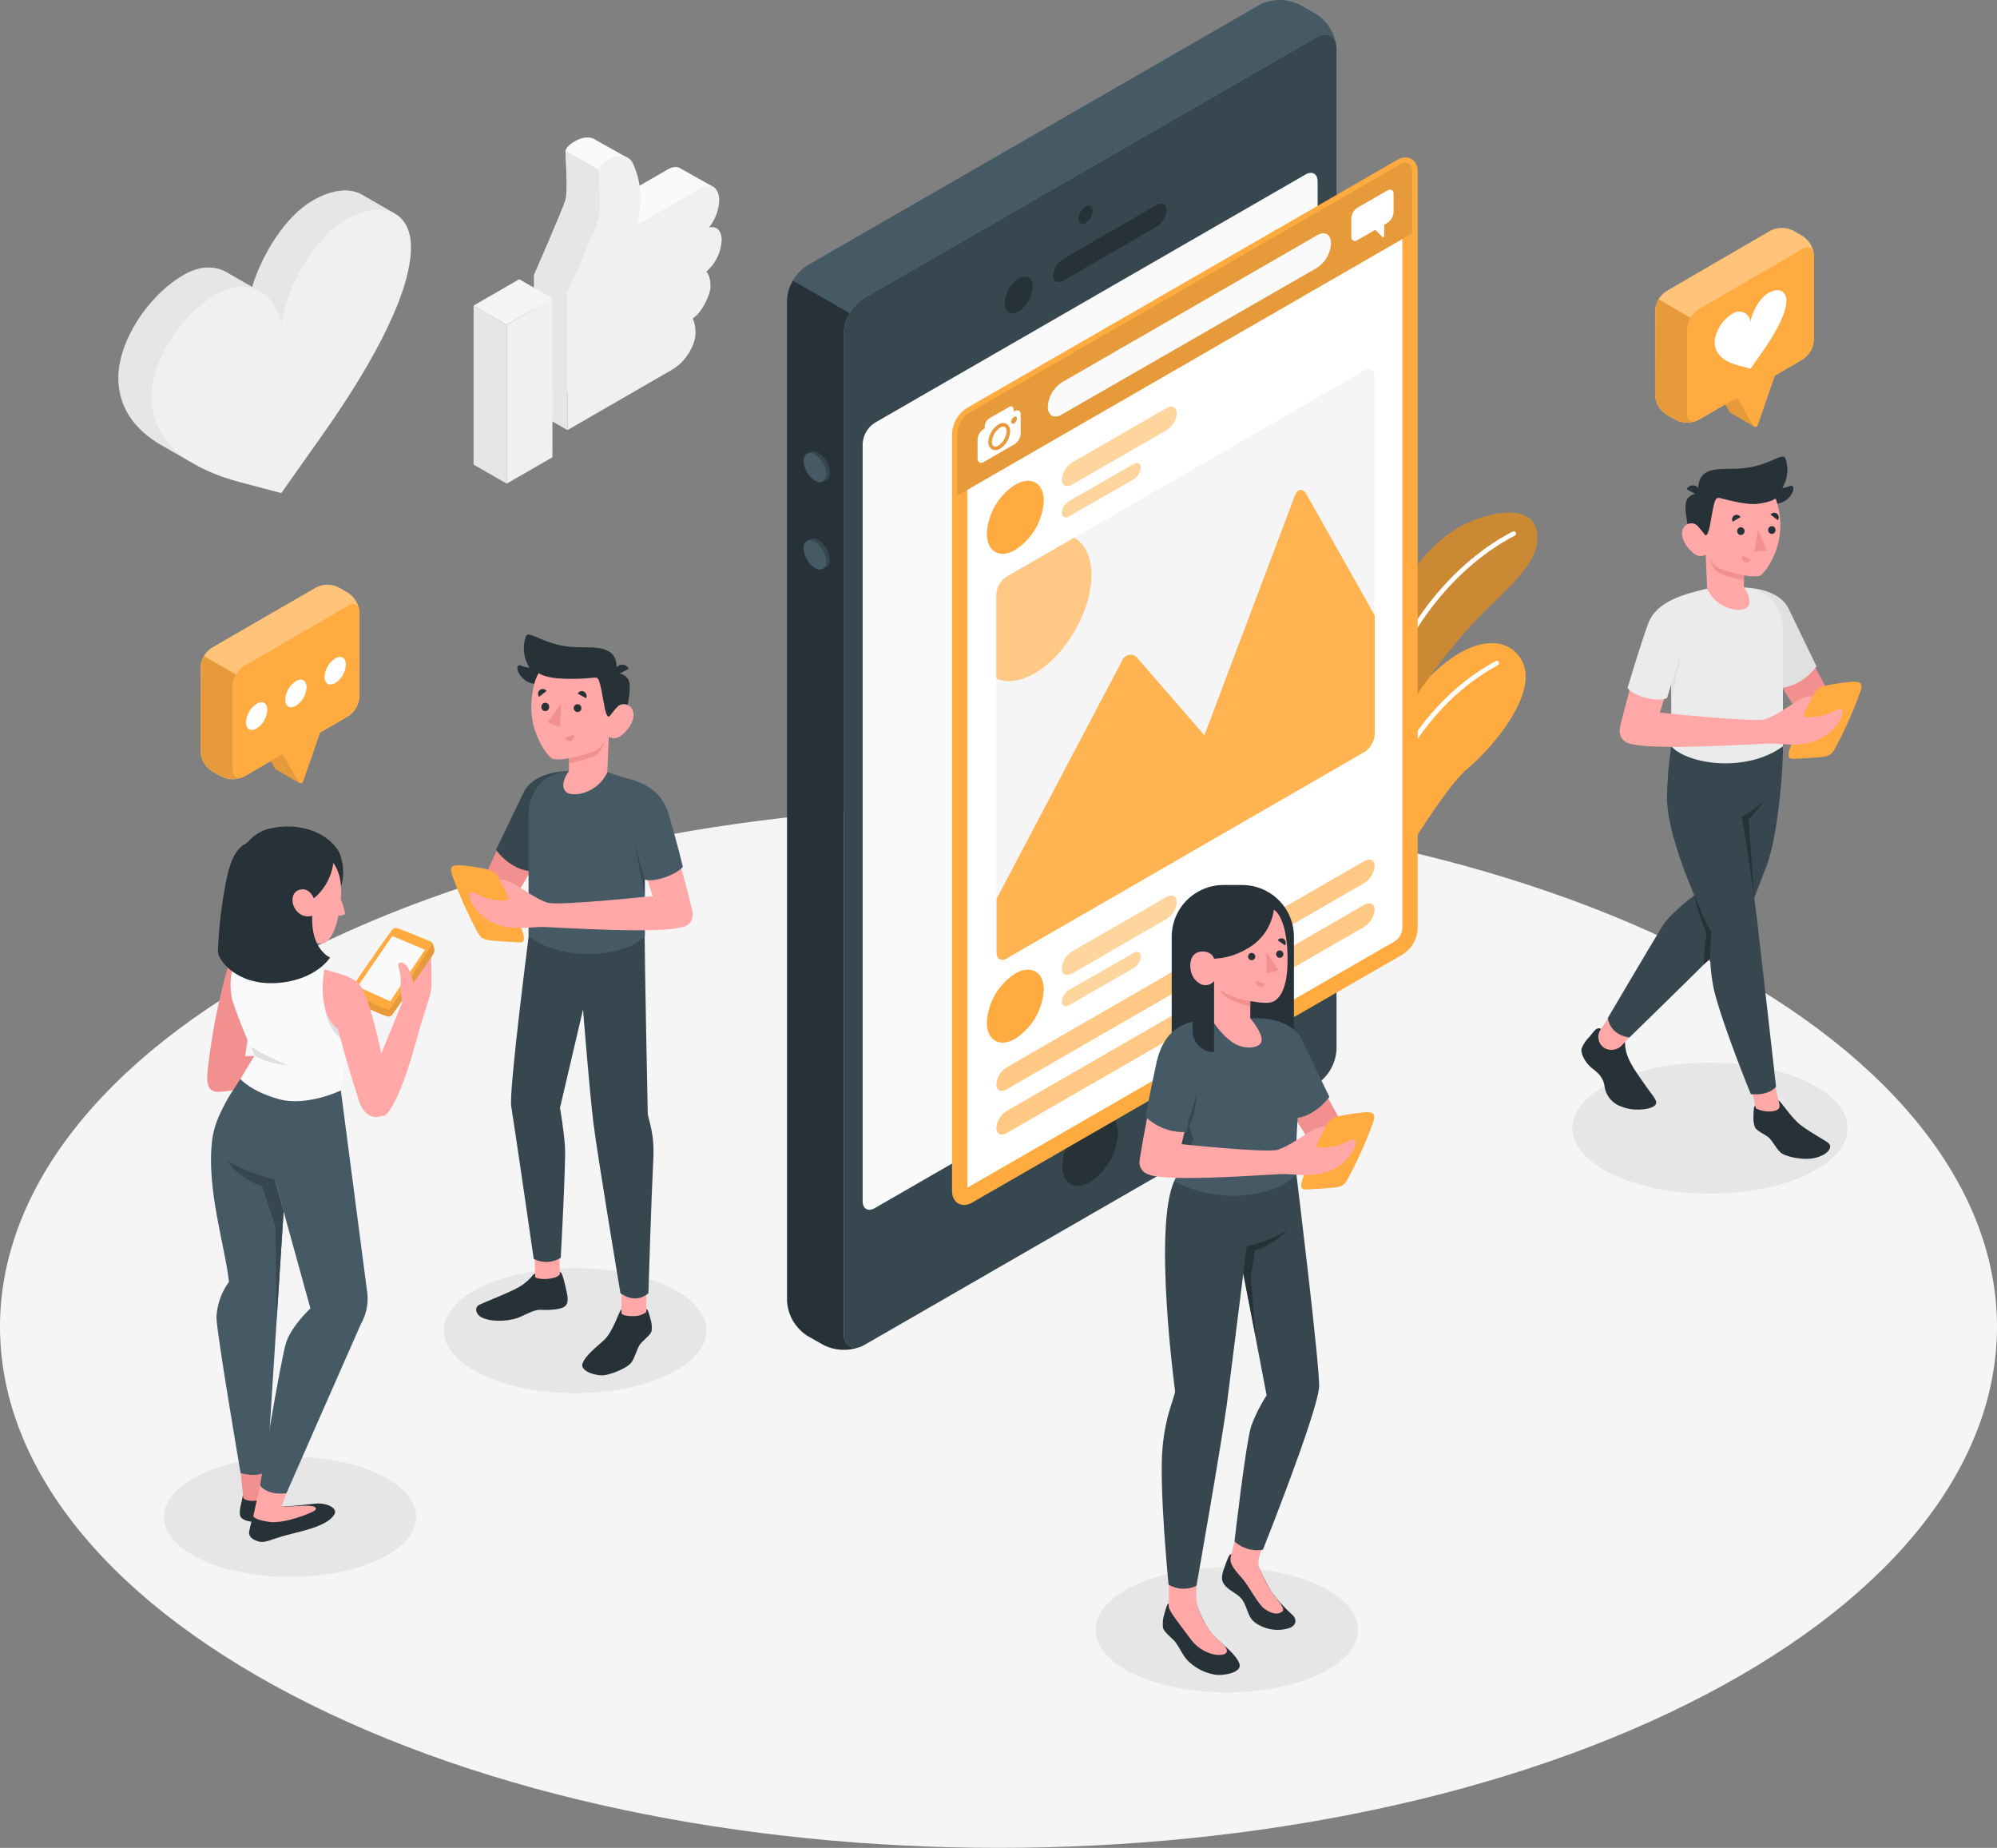 <svg width="187" height="173" viewBox="0 0 187 173" fill="none" xmlns="http://www.w3.org/2000/svg">
<rect x="0" y="0" width="187" height="173" fill="#808080" stroke="none"/>
<path d="M27.385 158.711C63.901 177.763 123.099 177.763 159.615 158.711C196.131 139.658 196.126 108.769 159.615 89.717C123.104 70.664 63.901 70.664 27.385 89.717C-9.131 108.769 -9.126 139.658 27.385 158.711Z" fill="#F5F5F5"/>
<path d="M160.116 111.752C167.233 111.752 173.003 109.006 173.003 105.618C173.003 102.231 167.233 99.484 160.116 99.484C152.999 99.484 147.23 102.231 147.23 105.618C147.23 109.006 152.999 111.752 160.116 111.752Z" fill="#E6E6E6"/>
<path d="M27.159 147.633C33.684 147.633 38.973 145.115 38.973 142.009C38.973 138.902 33.684 136.384 27.159 136.384C20.634 136.384 15.344 138.902 15.344 142.009C15.344 145.115 20.634 147.633 27.159 147.633Z" fill="#E6E6E6"/>
<path d="M114.876 158.445C121.666 158.445 127.17 155.824 127.17 152.59C127.17 149.357 121.666 146.735 114.876 146.735C108.086 146.735 102.582 149.357 102.582 152.59C102.582 155.824 108.086 158.445 114.876 158.445Z" fill="#E6E6E6"/>
<path d="M53.855 130.43C60.645 130.43 66.149 127.809 66.149 124.575C66.149 121.341 60.645 118.72 53.855 118.72C47.066 118.72 41.562 121.341 41.562 124.575C41.562 127.809 47.066 130.43 53.855 130.43Z" fill="#E6E6E6"/>
<path d="M126.202 91.302C126.503 87.693 134.783 74.155 137.315 72.057C139.847 69.959 144.319 64.657 142.392 61.645C140.466 58.633 134.805 59.974 129.488 69.363C125.366 76.645 124.084 92.751 124.084 92.751L126.202 91.302Z" fill="#FFAB40"/>
<path d="M125.069 90.962H125.034C125.006 90.958 124.978 90.948 124.954 90.933C124.93 90.918 124.909 90.899 124.892 90.876C124.875 90.853 124.863 90.826 124.857 90.799C124.851 90.771 124.85 90.742 124.855 90.714C127.195 75.601 132.168 66.172 140.056 61.889C140.107 61.861 140.166 61.855 140.222 61.871C140.249 61.879 140.275 61.893 140.297 61.911C140.32 61.929 140.338 61.951 140.352 61.976C140.366 62.001 140.374 62.029 140.377 62.057C140.381 62.086 140.378 62.114 140.37 62.142C140.362 62.169 140.348 62.195 140.33 62.217C140.312 62.24 140.29 62.258 140.265 62.272C132.503 66.486 127.605 75.814 125.282 90.784C125.273 90.834 125.247 90.879 125.208 90.912C125.169 90.944 125.119 90.962 125.069 90.962V90.962Z" fill="white"/>
<path d="M127.035 73.793C127.035 73.793 133.681 62.319 139.185 57.065C142.235 54.153 144.109 52.277 143.944 50.074C143.822 48.403 142.432 47.51 139.442 48.246C133.485 49.709 130.29 55.737 128.233 62.489C126.773 67.242 127.035 73.793 127.035 73.793Z" fill="#FFAB40"/>
<path opacity="0.2" d="M127.035 73.793C127.035 73.793 133.681 62.319 139.185 57.065C142.235 54.153 144.109 52.277 143.944 50.074C143.822 48.403 142.432 47.51 139.442 48.246C133.485 49.709 130.29 55.737 128.233 62.489C126.773 67.242 127.035 73.793 127.035 73.793Z" fill="black"/>
<path d="M127.806 71.909H127.776C127.718 71.899 127.667 71.867 127.632 71.82C127.598 71.773 127.584 71.714 127.593 71.656C129.959 56.743 138.954 51.128 141.656 49.761C141.707 49.735 141.767 49.731 141.822 49.749C141.876 49.767 141.922 49.805 141.948 49.857C141.961 49.882 141.969 49.91 141.972 49.938C141.974 49.967 141.971 49.996 141.962 50.023C141.953 50.05 141.939 50.075 141.92 50.097C141.901 50.118 141.878 50.136 141.852 50.148C139.198 51.493 130.36 57.013 128.024 71.726C128.016 71.777 127.989 71.824 127.949 71.858C127.909 71.891 127.858 71.909 127.806 71.909V71.909Z" fill="white"/>
<path d="M36.942 19.984L33.918 18.242C32.798 17.576 31.137 17.707 29.281 18.778C26.714 20.258 24.517 23.853 23.615 26.87L21.471 25.638C20.369 24.898 18.857 24.767 17.187 25.751C13.819 27.693 11.086 31.993 11.086 35.354C11.086 38.544 13.056 40.577 15.479 41.883L17.863 43.259L17.893 42.919C18.373 43.08 18.848 43.224 19.31 43.355L23.232 44.391L27.154 38.819C30.898 33.513 35.356 26.195 35.356 21.363C35.356 21.181 35.347 21.002 35.33 20.828L36.158 21.263L36.942 19.984Z" fill="#F28F8F"/>
<path d="M36.942 19.984L33.918 18.242C32.798 17.576 31.137 17.707 29.281 18.778C26.714 20.258 24.517 23.853 23.615 26.87L21.471 25.638C20.369 24.898 18.857 24.767 17.187 25.751C13.819 27.693 11.086 31.993 11.086 35.354C11.086 38.544 13.056 40.577 15.479 41.883L17.863 43.259L17.893 42.919C18.373 43.08 18.848 43.224 19.31 43.355L23.232 44.391L27.154 38.819C30.898 33.513 35.356 26.195 35.356 21.363C35.356 21.181 35.347 21.002 35.33 20.828L36.158 21.263L36.942 19.984Z" fill="#E6E6E6"/>
<path d="M26.339 46.165L22.417 45.125C18.665 44.132 14.189 41.943 14.189 37.142C14.189 33.777 16.921 29.476 20.29 27.535C23.389 25.745 25.956 27.657 26.335 30.425C26.727 27.212 29.285 22.346 32.383 20.561C35.748 18.62 38.485 19.773 38.485 23.134C38.485 27.922 34.022 35.283 30.283 40.593L26.339 46.165Z" fill="#F0F0F0"/>
<path d="M64.489 20.797C64.494 20.579 64.463 20.361 64.397 20.153L66.746 17.467L63.739 15.778C63.456 15.582 63.046 15.561 62.497 15.878L57.268 18.904L56.566 19.308C56.69 18.705 56.774 18.095 56.819 17.48C56.819 17.223 56.841 16.975 56.841 16.732L56.937 16.784L58.68 14.729L55.699 13.053C54.692 12.396 52.949 13.641 52.949 14.133C52.949 14.729 53.206 17.833 52.949 18.721C52.692 19.609 50.007 25.742 50.007 25.742V38.531L59.813 32.872C61.12 32.123 61.992 30.539 61.992 29.464C62.006 28.983 61.917 28.505 61.73 28.062C62.563 27.583 63.395 25.847 63.395 25.107C63.395 23.992 63.011 23.705 63.011 23.705C63.438 23.342 63.789 22.898 64.043 22.399C64.296 21.9 64.448 21.355 64.489 20.797V20.797Z" fill="#FAFAFA"/>
<path d="M53.141 40.273L50.042 38.483L50.029 25.698L53.132 27.487L53.141 40.273Z" fill="#E6E6E6"/>
<path d="M66.533 26.839C66.533 27.579 65.705 29.316 64.872 29.795C65.053 30.242 65.14 30.723 65.125 31.205C65.125 32.272 64.232 33.865 62.946 34.605L53.141 40.264V28.023V27.483C53.141 27.483 55.834 21.346 56.087 20.458C56.339 19.57 56.087 16.471 56.087 15.874C56.087 15.278 58.523 13.659 59.294 15.356C60.066 17.054 60.131 18.786 59.682 21.041L65.609 17.62C66.86 16.897 67.352 17.933 67.352 18.743C67.312 19.672 66.978 20.566 66.398 21.294C66.398 21.294 67.579 20.945 67.579 22.53C67.545 23.086 67.4 23.629 67.153 24.128C66.905 24.627 66.559 25.071 66.136 25.433C66.136 25.433 66.533 25.734 66.533 26.839Z" fill="#F0F0F0"/>
<path d="M47.449 45.277L51.733 42.809L51.72 27.931L47.449 30.399V45.277Z" fill="#F0F0F0"/>
<path d="M47.449 45.278L44.346 43.493V28.61L47.449 30.399V45.278Z" fill="#E6E6E6"/>
<path d="M48.622 26.142L51.72 27.931L47.449 30.399L44.346 28.61L48.622 26.142Z" fill="#F5F5F5"/>
<path d="M56.074 20.462C55.821 21.333 53.128 27.488 53.128 27.488L50.033 25.747C50.033 25.747 52.718 19.613 52.975 18.726C53.232 17.837 52.975 14.734 52.975 14.137L56.078 15.879C56.074 16.475 56.335 19.579 56.074 20.462Z" fill="#E6E6E6"/>
<path d="M164.261 39.924L162.823 37.225L163.977 33.891V31.849L160.439 33.891V35.932L161.96 38.571C161.983 38.612 162.02 38.644 162.064 38.662L164.261 39.924Z" fill="#FFAB40"/>
<path opacity="0.1" d="M164.261 39.924L162.823 37.225L163.977 33.891V31.849L160.439 33.891V35.932L161.96 38.571C161.983 38.612 162.02 38.644 162.064 38.662L164.261 39.924Z" fill="black"/>
<path d="M156.05 27.252L165.795 21.593C166.124 21.428 166.487 21.342 166.856 21.342C167.224 21.342 167.588 21.428 167.917 21.593L168.789 22.094C169.099 22.294 169.357 22.565 169.541 22.884C169.726 23.204 169.833 23.562 169.852 23.931V31.818C169.832 32.186 169.725 32.544 169.54 32.864C169.355 33.183 169.098 33.454 168.789 33.655L159.035 39.314C158.706 39.479 158.343 39.565 157.974 39.565C157.606 39.565 157.242 39.479 156.913 39.314L156.041 38.813C155.732 38.612 155.476 38.341 155.291 38.022C155.107 37.702 155.002 37.344 154.982 36.976V29.08C155.005 28.713 155.113 28.357 155.299 28.039C155.484 27.722 155.741 27.452 156.05 27.252V27.252Z" fill="#FFAB40"/>
<path opacity="0.3" d="M156.05 27.252L165.795 21.593C166.124 21.428 166.487 21.342 166.856 21.342C167.224 21.342 167.588 21.428 167.917 21.593L168.789 22.094C169.099 22.294 169.357 22.565 169.541 22.884C169.726 23.204 169.833 23.562 169.852 23.931V31.818C169.832 32.186 169.725 32.544 169.54 32.864C169.355 33.183 169.098 33.454 168.789 33.655L159.035 39.314C158.706 39.479 158.343 39.565 157.974 39.565C157.606 39.565 157.242 39.479 156.913 39.314L156.041 38.813C155.732 38.612 155.476 38.341 155.291 38.022C155.107 37.702 155.002 37.344 154.982 36.976V29.08C155.005 28.713 155.113 28.357 155.299 28.039C155.484 27.722 155.741 27.452 156.05 27.252V27.252Z" fill="white"/>
<path d="M159.04 39.306C158.452 39.641 157.977 39.371 157.977 38.692V30.804C157.997 30.436 158.104 30.078 158.288 29.759C158.473 29.44 158.731 29.169 159.04 28.967L168.793 23.308C169.381 22.969 169.856 23.243 169.856 23.922V31.81C169.836 32.178 169.729 32.536 169.545 32.855C169.36 33.175 169.102 33.446 168.793 33.647" fill="#FFAB40"/>
<path d="M154.991 36.968C155.01 37.336 155.116 37.694 155.3 38.014C155.484 38.333 155.741 38.604 156.05 38.806L156.922 39.306C157.221 39.456 157.548 39.541 157.883 39.555C158.217 39.569 158.55 39.513 158.861 39.389C158.364 39.58 157.99 39.297 157.99 38.692V30.804C158.004 30.435 158.112 30.076 158.303 29.76L155.314 28.018C155.124 28.335 155.017 28.694 155.004 29.063L154.991 36.968Z" fill="#FFAB40"/>
<path opacity="0.1" d="M154.991 36.968C155.01 37.336 155.116 37.694 155.3 38.014C155.484 38.333 155.741 38.604 156.05 38.806L156.922 39.306C157.221 39.456 157.548 39.541 157.883 39.555C158.217 39.569 158.55 39.513 158.861 39.389C158.364 39.58 157.99 39.297 157.99 38.692V30.804C158.004 30.435 158.112 30.076 158.303 29.76L155.314 28.018C155.124 28.335 155.017 28.694 155.004 29.063L154.991 36.968Z" fill="black"/>
<path d="M162.657 37.212L164.178 39.846C164.2 39.883 164.233 39.913 164.272 39.933C164.311 39.952 164.354 39.96 164.397 39.956C164.44 39.952 164.482 39.936 164.516 39.91C164.551 39.883 164.577 39.848 164.592 39.807L166.2 35.171V33.129L162.657 35.171V37.212Z" fill="#FFAB40"/>
<path d="M163.921 34.518L162.831 34.23C161.794 33.956 160.556 33.36 160.556 32.023C160.609 31.479 160.789 30.954 161.082 30.492C161.375 30.03 161.772 29.643 162.243 29.363C162.397 29.253 162.578 29.186 162.767 29.17C162.956 29.154 163.146 29.188 163.317 29.27C163.488 29.352 163.634 29.478 163.739 29.635C163.844 29.793 163.906 29.975 163.916 30.164C164.025 29.294 164.731 27.927 165.59 27.431C166.522 26.895 167.276 27.213 167.276 28.145C167.276 29.477 166.043 31.505 165.006 32.977L163.921 34.518Z" fill="white"/>
<path d="M19.846 60.639L29.599 55.002C29.928 54.835 30.291 54.747 30.66 54.747C31.029 54.747 31.393 54.835 31.721 55.002L32.593 55.498C32.901 55.7 33.157 55.972 33.342 56.291C33.525 56.61 33.632 56.968 33.652 57.335V65.223C33.632 65.59 33.525 65.948 33.342 66.267C33.157 66.586 32.901 66.858 32.593 67.06L22.853 72.697C22.523 72.864 22.159 72.951 21.79 72.951C21.42 72.951 21.055 72.864 20.726 72.697L19.855 72.2C19.541 71.999 19.281 71.725 19.094 71.403C18.908 71.08 18.801 70.718 18.782 70.346V62.476C18.802 62.108 18.908 61.749 19.093 61.43C19.278 61.11 19.536 60.84 19.846 60.639V60.639Z" fill="#FFAB40"/>
<path opacity="0.3" d="M19.846 60.639L29.599 55.002C29.928 54.835 30.291 54.747 30.66 54.747C31.029 54.747 31.393 54.835 31.721 55.002L32.593 55.498C32.901 55.7 33.157 55.972 33.342 56.291C33.525 56.61 33.632 56.968 33.652 57.335V65.223C33.632 65.59 33.525 65.948 33.342 66.267C33.157 66.586 32.901 66.858 32.593 67.06L22.853 72.697C22.523 72.864 22.159 72.951 21.79 72.951C21.42 72.951 21.055 72.864 20.726 72.697L19.855 72.2C19.541 71.999 19.281 71.725 19.094 71.403C18.908 71.08 18.801 70.718 18.782 70.346V62.476C18.802 62.108 18.908 61.749 19.093 61.43C19.278 61.11 19.536 60.84 19.846 60.639V60.639Z" fill="white"/>
<path d="M28.052 73.319L26.614 70.616L27.773 67.281V65.24L24.23 67.299V69.341L25.755 71.952C25.778 71.993 25.813 72.025 25.855 72.044V72.044L28.052 73.319Z" fill="#FFAB40"/>
<path opacity="0.1" d="M28.052 73.319L26.614 70.616L27.773 67.281V65.24L24.23 67.299V69.341L25.755 71.952C25.778 71.993 25.813 72.025 25.855 72.044V72.044L28.052 73.319Z" fill="black"/>
<path d="M22.853 72.697C22.264 73.037 21.789 72.763 21.789 72.084V64.196C21.81 63.828 21.916 63.471 22.101 63.152C22.286 62.834 22.544 62.563 22.853 62.363L32.61 56.704C33.194 56.368 33.669 56.643 33.669 57.318V65.206C33.649 65.573 33.543 65.931 33.359 66.25C33.175 66.569 32.918 66.841 32.61 67.043" fill="#FFAB40"/>
<path d="M18.782 70.347C18.803 70.715 18.91 71.073 19.094 71.392C19.279 71.711 19.537 71.982 19.846 72.183L20.717 72.68C21.017 72.829 21.345 72.915 21.68 72.93C22.015 72.945 22.349 72.889 22.661 72.767C22.16 72.954 21.79 72.671 21.79 72.066V64.195C21.802 63.827 21.909 63.467 22.099 63.151L19.114 61.431C18.922 61.747 18.814 62.107 18.8 62.476L18.782 70.347Z" fill="#FFAB40"/>
<path opacity="0.1" d="M18.782 70.347C18.803 70.715 18.91 71.073 19.094 71.392C19.279 71.711 19.537 71.982 19.846 72.183L20.717 72.68C21.017 72.829 21.345 72.915 21.68 72.93C22.015 72.945 22.349 72.889 22.661 72.767C22.16 72.954 21.79 72.671 21.79 72.066V64.195C21.802 63.827 21.909 63.467 22.099 63.151L19.114 61.431C18.922 61.747 18.814 62.107 18.8 62.476L18.782 70.347Z" fill="black"/>
<path d="M26.452 70.603L27.973 73.215C27.995 73.252 28.027 73.282 28.066 73.302C28.104 73.322 28.148 73.33 28.191 73.326C28.234 73.322 28.275 73.306 28.309 73.279C28.343 73.252 28.369 73.216 28.383 73.176L29.991 68.54V66.498L26.452 68.54V70.603Z" fill="#FFAB40"/>
<path d="M24.029 65.893C23.735 66.082 23.491 66.338 23.318 66.642C23.144 66.945 23.046 67.285 23.032 67.634C23.032 68.269 23.467 68.505 24.029 68.209C24.322 68.017 24.564 67.76 24.738 67.457C24.911 67.155 25.01 66.816 25.027 66.467C25.032 65.832 24.596 65.558 24.029 65.893Z" fill="white"/>
<path d="M27.712 63.764C27.419 63.955 27.175 64.212 27 64.514C26.826 64.817 26.726 65.157 26.709 65.506C26.709 66.141 27.145 66.398 27.712 66.08C28.004 65.889 28.246 65.632 28.42 65.329C28.593 65.027 28.693 64.687 28.71 64.339C28.71 63.703 28.261 63.447 27.712 63.764Z" fill="white"/>
<path d="M31.39 61.64C31.098 61.831 30.855 62.088 30.682 62.391C30.509 62.694 30.409 63.033 30.392 63.381C30.392 64.017 30.828 64.252 31.39 63.956C31.684 63.767 31.928 63.51 32.102 63.207C32.276 62.904 32.374 62.563 32.388 62.215C32.388 61.575 31.944 61.318 31.39 61.64Z" fill="white"/>
<path d="M123.265 3.498L80.897 27.918C80.348 28.276 79.891 28.758 79.563 29.325C79.235 29.892 79.046 30.529 79.01 31.183V124.854C79.01 126.055 79.855 126.543 80.897 125.942L123.265 101.522C123.814 101.164 124.271 100.682 124.599 100.115C124.927 99.547 125.116 98.911 125.152 98.257V4.586C125.152 3.385 124.307 2.897 123.265 3.498Z" fill="#37474F"/>
<path d="M80.896 27.918L123.264 3.498C124.197 2.962 124.968 3.298 125.121 4.233C125.035 3.645 124.825 3.081 124.505 2.579C124.185 2.077 123.762 1.648 123.264 1.321L121.726 0.451C121.141 0.154 120.495 0 119.839 0C119.183 0 118.537 0.154 117.952 0.451L75.584 24.858C75.026 25.205 74.567 25.689 74.25 26.264L79.562 29.311C79.881 28.741 80.34 28.262 80.896 27.918V27.918Z" fill="#455A64"/>
<path d="M73.697 121.789C73.732 122.443 73.921 123.08 74.249 123.647C74.577 124.214 75.035 124.696 75.584 125.053L77.123 125.924C77.654 126.192 78.237 126.344 78.832 126.37C79.427 126.396 80.021 126.296 80.574 126.076C79.703 126.412 79.01 125.911 79.01 124.836V31.169C79.031 30.513 79.222 29.873 79.563 29.311L74.251 26.264C73.911 26.826 73.72 27.466 73.697 28.122V121.789Z" fill="#263238"/>
<path d="M81.912 39.585L122.25 16.336C122.873 15.974 123.383 16.266 123.383 16.989V87.902C123.36 88.294 123.246 88.676 123.049 89.016C122.853 89.356 122.579 89.646 122.25 89.861L81.912 113.106C81.289 113.467 80.779 113.175 80.779 112.453V41.544C80.8 41.151 80.914 40.769 81.111 40.428C81.307 40.088 81.582 39.799 81.912 39.585Z" fill="#FAFAFA"/>
<path d="M101.654 19.343C101.461 19.469 101.301 19.639 101.185 19.838C101.07 20.038 101.004 20.262 100.991 20.492C100.991 20.927 101.288 21.088 101.654 20.875C101.847 20.749 102.008 20.579 102.123 20.38C102.238 20.18 102.304 19.956 102.316 19.726C102.316 19.303 102.02 19.134 101.654 19.343Z" fill="#263238"/>
<path d="M95.383 26.081C95 26.335 94.682 26.676 94.455 27.075C94.228 27.474 94.098 27.921 94.075 28.379C94.075 29.224 94.668 29.568 95.383 29.146C95.77 28.894 96.092 28.555 96.323 28.155C96.554 27.756 96.687 27.308 96.712 26.847C96.712 26.003 96.115 25.659 95.383 26.081Z" fill="#263238"/>
<path d="M98.629 25.794C98.629 26.36 99.065 26.573 99.575 26.273L108.291 21.236C108.56 21.067 108.785 20.837 108.949 20.565C109.112 20.293 109.209 19.986 109.232 19.669C109.232 19.108 108.796 18.894 108.291 19.195L99.575 24.231C99.305 24.399 99.079 24.628 98.915 24.9C98.751 25.171 98.653 25.478 98.629 25.794Z" fill="#263238"/>
<path d="M76.634 42.387C76.944 42.587 77.202 42.858 77.387 43.178C77.572 43.497 77.678 43.856 77.698 44.224C77.698 44.899 77.223 45.173 76.634 44.838C76.326 44.635 76.069 44.363 75.885 44.043C75.701 43.723 75.595 43.365 75.575 42.996C75.584 42.322 76.05 42.052 76.634 42.387Z" fill="#37474F"/>
<path d="M76.635 50.557C76.944 50.759 77.201 51.03 77.386 51.349C77.571 51.668 77.678 52.026 77.698 52.395C77.698 53.074 77.223 53.348 76.635 53.008C76.331 52.808 76.078 52.539 75.895 52.224C75.713 51.909 75.607 51.556 75.584 51.193C75.584 50.496 76.05 50.222 76.635 50.557Z" fill="#37474F"/>
<path d="M76.308 42.548C76.617 42.749 76.874 43.02 77.059 43.34C77.244 43.659 77.351 44.017 77.371 44.385C77.371 45.064 76.896 45.338 76.308 44.999C75.999 44.797 75.742 44.526 75.557 44.207C75.373 43.888 75.265 43.53 75.244 43.162C75.244 42.487 75.724 42.213 76.308 42.548Z" fill="#455A64"/>
<path d="M76.308 50.723C76.617 50.924 76.874 51.195 77.059 51.514C77.244 51.834 77.351 52.192 77.371 52.56C77.371 53.239 76.896 53.513 76.308 53.174C75.999 52.972 75.742 52.701 75.557 52.382C75.373 52.062 75.265 51.705 75.244 51.337C75.244 50.657 75.724 50.383 76.308 50.723Z" fill="#455A64"/>
<path d="M102.081 104.612C101.319 105.109 100.685 105.778 100.231 106.566C99.777 107.353 99.515 108.236 99.466 109.144C99.466 110.816 100.638 111.49 102.081 110.659C102.843 110.161 103.476 109.491 103.931 108.703C104.385 107.915 104.647 107.031 104.696 106.123C104.7 104.451 103.528 103.776 102.081 104.612Z" fill="#263238"/>
<path d="M90.275 112.096C89.905 112.096 89.865 111.66 89.865 111.504V40.594C89.888 40.24 89.993 39.896 90.17 39.589C90.348 39.282 90.594 39.02 90.89 38.823L131.227 15.574C131.348 15.502 131.484 15.46 131.624 15.452C131.994 15.452 132.033 15.861 132.033 16.04V86.953C132.011 87.307 131.907 87.65 131.729 87.957C131.551 88.264 131.305 88.525 131.009 88.721L90.672 111.97C90.553 112.045 90.416 112.088 90.275 112.096V112.096Z" fill="white" stroke="#FFAB40" stroke-miterlimit="10"/>
<path d="M131.624 15.67C131.789 15.67 131.815 15.9 131.815 16.04V86.953C131.793 87.269 131.7 87.575 131.541 87.849C131.382 88.123 131.163 88.357 130.9 88.533L90.563 111.782C90.476 111.837 90.377 111.87 90.275 111.878C90.109 111.878 90.083 111.643 90.083 111.504V40.595C90.105 40.279 90.199 39.972 90.358 39.699C90.516 39.425 90.735 39.191 90.998 39.014L131.336 15.765C131.422 15.709 131.521 15.676 131.624 15.67V15.67ZM131.624 15.234C131.445 15.24 131.27 15.293 131.118 15.387L90.781 38.636C90.451 38.85 90.176 39.139 89.979 39.48C89.782 39.82 89.668 40.202 89.647 40.595V111.504C89.647 112.017 89.905 112.314 90.275 112.314C90.454 112.306 90.628 112.252 90.781 112.157L131.118 88.912C131.448 88.698 131.722 88.409 131.919 88.068C132.116 87.728 132.23 87.346 132.251 86.953V16.04C132.251 15.53 131.994 15.234 131.624 15.234V15.234Z" fill="#FFAB40" stroke="#FFAB40" stroke-miterlimit="10"/>
<path d="M132.238 16.04C132.238 15.317 131.733 15.025 131.105 15.387L90.768 38.636C90.438 38.85 90.163 39.139 89.966 39.479C89.769 39.82 89.656 40.202 89.635 40.594V46.406L132.238 21.851V16.04Z" fill="#FFAB40"/>
<path opacity="0.1" d="M132.238 16.04C132.238 15.317 131.733 15.025 131.105 15.387L90.768 38.636C90.438 38.85 90.163 39.139 89.966 39.479C89.769 39.82 89.656 40.202 89.635 40.594V46.406L132.238 21.851V16.04Z" fill="black"/>
<path d="M94.093 39.975C94.021 39.948 93.944 39.939 93.868 39.949C93.791 39.959 93.719 39.987 93.657 40.032C93.433 40.181 93.246 40.379 93.111 40.611C92.977 40.844 92.898 41.105 92.881 41.373C92.87 41.45 92.88 41.529 92.91 41.601C92.94 41.673 92.989 41.735 93.051 41.782C93.123 41.811 93.201 41.821 93.277 41.81C93.354 41.8 93.426 41.769 93.487 41.721C93.71 41.572 93.895 41.375 94.029 41.143C94.162 40.911 94.241 40.652 94.258 40.385C94.269 40.308 94.26 40.229 94.231 40.157C94.202 40.086 94.154 40.023 94.093 39.975Z" fill="white"/>
<path d="M95.012 38.491L94.916 38.548V38.352C94.916 38.078 94.725 37.964 94.481 38.104L92.65 39.157C92.524 39.239 92.419 39.348 92.344 39.478C92.268 39.607 92.224 39.752 92.214 39.901V40.102L92.114 40.158C91.947 40.267 91.808 40.413 91.708 40.586C91.608 40.758 91.55 40.952 91.539 41.151V42.923C91.539 43.288 91.796 43.441 92.114 43.258L95.003 41.591C95.171 41.481 95.311 41.334 95.41 41.161C95.51 40.988 95.568 40.793 95.579 40.594V38.813C95.587 38.456 95.33 38.308 95.012 38.491ZM93.652 42.008C93.512 42.094 93.351 42.142 93.186 42.148C93.079 42.149 92.974 42.122 92.881 42.069C92.768 41.993 92.678 41.889 92.619 41.767C92.56 41.644 92.535 41.508 92.546 41.373C92.561 41.047 92.654 40.729 92.818 40.446C92.982 40.164 93.211 39.925 93.487 39.749C93.597 39.669 93.728 39.622 93.864 39.611C94 39.6 94.136 39.627 94.258 39.688C94.371 39.764 94.462 39.868 94.52 39.991C94.578 40.114 94.602 40.25 94.589 40.385C94.574 40.71 94.481 41.028 94.318 41.31C94.155 41.593 93.927 41.832 93.652 42.008V42.008ZM94.96 39.645C94.812 39.727 94.694 39.645 94.694 39.488C94.698 39.395 94.725 39.305 94.771 39.225C94.817 39.145 94.882 39.077 94.96 39.026C95.108 38.94 95.23 39.026 95.23 39.179C95.227 39.271 95.202 39.361 95.158 39.441C95.114 39.522 95.052 39.592 94.977 39.645H94.96Z" fill="white"/>
<path d="M129.92 17.828L127.1 19.451C126.937 19.558 126.801 19.701 126.703 19.87C126.605 20.038 126.549 20.228 126.538 20.422V22.163C126.538 22.516 126.791 22.664 127.1 22.486L128.778 21.519L129.436 22.177C129.451 22.191 129.471 22.2 129.491 22.204C129.512 22.208 129.534 22.205 129.553 22.197C129.572 22.189 129.589 22.175 129.601 22.157C129.612 22.14 129.619 22.119 129.619 22.098V21.032L129.92 20.858C130.085 20.753 130.224 20.61 130.324 20.441C130.424 20.273 130.483 20.082 130.495 19.887V18.145C130.495 17.793 130.229 17.649 129.92 17.828Z" fill="white"/>
<path d="M95.078 45.369C96.55 44.533 97.745 45.212 97.745 46.892C97.692 47.811 97.423 48.705 96.959 49.501C96.496 50.296 95.851 50.972 95.078 51.472C93.6 52.343 92.406 51.642 92.406 49.948C92.456 49.028 92.724 48.133 93.188 47.336C93.653 46.54 94.3 45.865 95.078 45.369V45.369Z" fill="#FFAB40"/>
<path d="M100.386 43.319L109.237 38.217C109.76 37.917 110.182 38.13 110.182 38.691C110.159 39.009 110.062 39.316 109.897 39.588C109.733 39.861 109.507 40.09 109.237 40.259L100.386 45.361C99.867 45.661 99.444 45.448 99.444 44.886C99.467 44.569 99.564 44.263 99.728 43.99C99.891 43.718 100.117 43.488 100.386 43.319Z" fill="#FFAB40"/>
<g opacity="0.7">
<path opacity="0.7" d="M100.386 43.319L109.237 38.217C109.76 37.917 110.182 38.13 110.182 38.691C110.159 39.009 110.062 39.316 109.897 39.588C109.733 39.861 109.507 40.09 109.237 40.259L100.386 45.361C99.867 45.661 99.444 45.448 99.444 44.886C99.467 44.569 99.564 44.263 99.728 43.99C99.891 43.718 100.117 43.488 100.386 43.319Z" fill="white"/>
</g>
<path d="M100.089 46.936L106.16 43.453C106.517 43.249 106.805 43.392 106.805 43.78C106.789 43.997 106.723 44.208 106.611 44.394C106.499 44.581 106.344 44.739 106.16 44.855L100.089 48.338C99.732 48.542 99.444 48.394 99.444 48.007C99.46 47.79 99.527 47.581 99.639 47.395C99.751 47.209 99.905 47.051 100.089 46.936Z" fill="#FFAB40"/>
<g opacity="0.7">
<path opacity="0.7" d="M100.089 46.936L106.16 43.453C106.517 43.249 106.805 43.392 106.805 43.78C106.789 43.997 106.723 44.208 106.611 44.394C106.499 44.581 106.344 44.739 106.16 44.855L100.089 48.338C99.732 48.542 99.444 48.394 99.444 48.007C99.46 47.79 99.527 47.581 99.639 47.395C99.751 47.209 99.905 47.051 100.089 46.936Z" fill="white"/>
</g>
<path d="M95.078 91.135C96.55 90.3 97.745 90.983 97.745 92.659C97.692 93.578 97.423 94.472 96.959 95.267C96.496 96.063 95.851 96.739 95.078 97.239C93.6 98.109 92.406 97.409 92.406 95.715C92.457 94.795 92.725 93.9 93.19 93.104C93.654 92.308 94.301 91.633 95.078 91.135Z" fill="#FFAB40"/>
<path d="M100.386 89.09L109.237 83.984C109.76 83.683 110.182 83.897 110.182 84.458C110.159 84.775 110.062 85.082 109.897 85.355C109.733 85.627 109.507 85.857 109.237 86.025L100.386 91.132C99.867 91.432 99.444 91.219 99.444 90.653C99.468 90.337 99.565 90.031 99.729 89.759C99.892 89.488 100.117 89.259 100.386 89.09Z" fill="#FFAB40"/>
<g opacity="0.7">
<path opacity="0.7" d="M100.386 89.09L109.237 83.984C109.76 83.683 110.182 83.897 110.182 84.458C110.159 84.775 110.062 85.082 109.897 85.355C109.733 85.627 109.507 85.857 109.237 86.025L100.386 91.132C99.867 91.432 99.444 91.219 99.444 90.653C99.468 90.337 99.565 90.031 99.729 89.759C99.892 89.488 100.117 89.259 100.386 89.09Z" fill="white"/>
</g>
<path d="M100.089 92.703L106.16 89.22C106.517 89.016 106.805 89.159 106.805 89.547C106.789 89.764 106.723 89.974 106.611 90.161C106.499 90.348 106.344 90.506 106.16 90.622L100.089 94.105C99.732 94.309 99.444 94.161 99.444 93.778C99.46 93.561 99.526 93.35 99.638 93.163C99.75 92.976 99.905 92.819 100.089 92.703V92.703Z" fill="#FFAB40"/>
<g opacity="0.7">
<path opacity="0.7" d="M100.089 92.703L106.16 89.22C106.517 89.016 106.805 89.159 106.805 89.547C106.789 89.764 106.723 89.974 106.611 90.161C106.499 90.348 106.344 90.506 106.16 90.622L100.089 94.105C99.732 94.309 99.444 94.161 99.444 93.778C99.46 93.561 99.526 93.35 99.638 93.163C99.75 92.976 99.905 92.819 100.089 92.703V92.703Z" fill="white"/>
</g>
<path d="M94.249 54.005L127.767 34.678C128.29 34.378 128.712 34.621 128.712 35.222V68.657C128.695 68.985 128.6 69.304 128.435 69.588C128.271 69.873 128.042 70.114 127.767 70.294L94.249 89.734C93.727 90.034 93.308 89.79 93.308 89.19V55.637C93.325 55.31 93.419 54.992 93.583 54.708C93.746 54.425 93.975 54.184 94.249 54.005V54.005Z" fill="#F5F5F5"/>
<path d="M106.552 61.662C106.467 61.536 106.348 61.437 106.21 61.374C106.072 61.311 105.919 61.287 105.769 61.304C105.618 61.322 105.475 61.38 105.355 61.473C105.235 61.566 105.142 61.69 105.088 61.831L93.321 84.153V89.19C93.321 89.79 93.757 90.034 94.263 89.734L127.78 70.394C128.055 70.214 128.284 69.973 128.449 69.688C128.613 69.404 128.708 69.085 128.726 68.757V57.613L122.359 46.318C122.006 45.686 121.513 45.726 121.256 46.4L112.78 68.84L106.552 61.662Z" fill="#FFAB40"/>
<g opacity="0.3">
<path opacity="0.3" d="M106.552 61.662C106.467 61.536 106.348 61.437 106.21 61.374C106.072 61.311 105.919 61.287 105.769 61.304C105.618 61.322 105.475 61.38 105.355 61.473C105.235 61.566 105.142 61.69 105.088 61.831L93.321 84.153V89.19C93.321 89.79 93.757 90.034 94.263 89.734L127.78 70.394C128.055 70.214 128.284 69.973 128.449 69.688C128.613 69.404 128.708 69.085 128.726 68.757V57.613L122.359 46.318C122.006 45.686 121.513 45.726 121.256 46.4L112.78 68.84L106.552 61.662Z" fill="white"/>
</g>
<path d="M96.842 63.051C99.797 61.358 102.198 57.231 102.198 53.835C102.198 52.094 101.571 50.901 100.573 50.353L94.249 53.996C93.975 54.175 93.746 54.416 93.583 54.7C93.419 54.984 93.325 55.302 93.308 55.629V63.526C94.249 63.948 95.483 63.817 96.842 63.051Z" fill="#FFAB40"/>
<g opacity="0.6">
<path opacity="0.6" d="M96.842 63.051C99.797 61.358 102.198 57.231 102.198 53.835C102.198 52.094 101.571 50.901 100.573 50.353L94.249 53.996C93.975 54.175 93.746 54.416 93.583 54.7C93.419 54.984 93.325 55.302 93.308 55.629V63.526C94.249 63.948 95.483 63.817 96.842 63.051Z" fill="white"/>
</g>
<path d="M94.249 99.946L127.767 80.614C128.29 80.314 128.712 80.527 128.712 81.093C128.689 81.409 128.591 81.716 128.426 81.987C128.262 82.259 128.036 82.488 127.767 82.656L94.249 101.987C93.727 102.288 93.308 102.074 93.308 101.508C93.33 101.192 93.427 100.886 93.591 100.614C93.754 100.342 93.98 100.113 94.249 99.946V99.946Z" fill="#FFAB40"/>
<g opacity="0.6">
<path opacity="0.6" d="M94.249 99.946L127.767 80.614C128.29 80.314 128.712 80.527 128.712 81.093C128.689 81.409 128.591 81.716 128.426 81.987C128.262 82.259 128.036 82.488 127.767 82.656L94.249 101.987C93.727 102.288 93.308 102.074 93.308 101.508C93.33 101.192 93.427 100.886 93.591 100.614C93.754 100.342 93.98 100.113 94.249 99.946V99.946Z" fill="white"/>
</g>
<path d="M94.249 104.029L127.767 84.71C128.29 84.41 128.712 84.624 128.712 85.189C128.689 85.506 128.591 85.812 128.426 86.084C128.262 86.355 128.036 86.584 127.767 86.752L94.249 106.083C93.727 106.384 93.308 106.17 93.308 105.605C93.329 105.286 93.425 104.977 93.588 104.703C93.752 104.429 93.979 104.198 94.249 104.029V104.029Z" fill="#FFAB40"/>
<g opacity="0.6">
<path opacity="0.6" d="M94.249 104.029L127.767 84.71C128.29 84.41 128.712 84.624 128.712 85.189C128.689 85.506 128.591 85.812 128.426 86.084C128.262 86.355 128.036 86.584 127.767 86.752L94.249 106.083C93.727 106.384 93.308 106.17 93.308 105.605C93.329 105.286 93.425 104.977 93.588 104.703C93.752 104.429 93.979 104.198 94.249 104.029V104.029Z" fill="white"/>
</g>
<path d="M99.418 35.805L123.33 22.028C124.062 21.593 124.638 21.95 124.638 22.79C124.615 23.246 124.485 23.691 124.258 24.087C124.03 24.483 123.713 24.821 123.33 25.071L99.422 38.809C98.69 39.244 98.115 38.896 98.115 38.069C98.14 37.616 98.271 37.175 98.497 36.782C98.723 36.389 99.039 36.055 99.418 35.805V35.805Z" fill="#FAFAFA"/>
<path d="M169.673 61.936L171.368 65.04L168.732 67.299L166.313 63.473L169.673 61.936Z" fill="#F28F8F"/>
<path d="M163.311 55.02C164.993 55.02 166.845 55.647 167.481 56.966L170.096 62.381C170.096 62.381 168.61 64.558 166.252 64.401L163.311 55.02Z" fill="#E0E0E0"/>
<path d="M169.543 65.523C170.035 64.609 170.157 64.565 170.449 64.365C170.741 64.165 172.536 63.899 173.282 63.834C174.153 63.76 174.471 63.921 174.227 64.674C173.556 66.573 172.734 68.416 171.769 70.185C171.534 70.494 171.491 70.782 170.501 70.882C169.582 70.969 168.427 71.021 168.087 71.038C167.747 71.056 167.276 71.147 167.577 70.146C167.966 69.015 168.417 67.906 168.928 66.825C169.307 65.993 169.543 65.523 169.543 65.523Z" fill="#FFAB40"/>
<path d="M149.906 96.32C149.47 96.102 149.221 96.633 148.842 97.06C148.517 97.374 148.262 97.754 148.097 98.174C148.005 98.675 148.463 99.48 148.969 99.916C149.474 100.351 150.058 100.669 150.241 101.627C150.288 102.066 150.459 102.483 150.734 102.83C151.008 103.176 151.375 103.438 151.793 103.585C152.882 104.056 154.342 103.903 154.843 103.585C155.427 103.207 154.891 102.789 154.072 101.613C153 100.081 152.163 99.002 152.163 97.552L149.906 96.32Z" fill="#263238"/>
<path d="M150.764 95.062L149.892 96.368C149.704 96.635 149.63 96.965 149.685 97.287C149.741 97.608 149.922 97.894 150.189 98.083L150.215 98.105C150.483 98.264 150.798 98.324 151.106 98.275C151.414 98.227 151.695 98.073 151.901 97.839L153.279 96.342L150.764 95.062Z" fill="#FFA8A7"/>
<path d="M166.95 69.885C167.006 71.53 166.54 78.177 165.403 81.115C164.265 84.053 163.607 85.882 163.25 86.495C162.892 87.109 152.581 97.129 152.581 97.129C152.581 97.129 150.838 97.003 150.555 95.31C150.555 95.31 154.778 88.136 155.693 86.665C156.608 85.194 159.851 82.939 159.851 82.939L159.554 70.072L166.95 69.885Z" fill="#37474F"/>
<path d="M151.675 68.283C151.675 68 152.546 64.748 152.982 63.246L156.177 64.343L155.427 66.712L152.616 69.615C152.318 69.556 152.054 69.385 151.879 69.137C151.704 68.889 151.631 68.583 151.675 68.283V68.283Z" fill="#FFA8A7"/>
<path d="M164.678 104.903L166.858 104.407L166.136 101.237L163.956 101.732L164.678 104.903Z" fill="#FFA8A7"/>
<path d="M166.95 69.884H156.49C156.262 71.41 156.131 72.948 156.098 74.49C156.015 79.017 160.234 87.24 160.234 87.24C160.031 89.069 160.123 90.919 160.504 92.72C161.428 96.324 163.947 102.431 163.947 102.431C163.947 102.431 165.529 102.653 166.309 101.744C166.309 101.744 164.914 89.351 164.54 86.177C164.134 82.739 163.088 76.466 163.088 76.466C163.779 75.779 164.405 75.03 164.958 74.229C165.928 72.939 166.606 71.453 166.945 69.876" fill="#37474F"/>
<path d="M159.859 55.111C157.854 55.594 155.122 56.221 154.333 58.389C153.544 60.557 152.407 64.401 152.407 64.401C152.843 65.163 155.261 65.794 156.103 65.354L156.495 64.048V69.873C158.064 71.579 163.529 72.372 166.954 69.873V58.99C166.954 57.249 165.986 55.159 163.315 55.007L159.859 55.111Z" fill="#EBEBEB"/>
<path d="M156.495 64.06L157.502 60.895L156.495 65.475V64.06Z" fill="#E0E0E0"/>
<path d="M159.105 46.218C158.925 46.198 158.743 46.219 158.573 46.279C158.402 46.339 158.248 46.438 158.12 46.566C157.685 47.001 157.785 47.798 158.12 49.639L159.428 49.787L159.105 46.218Z" fill="#263238"/>
<path d="M166.736 45.687C167.011 45.69 167.283 45.638 167.538 45.534C167.939 45.304 168.043 45.761 167.821 46.157C167.676 46.441 167.46 46.683 167.195 46.859C166.929 47.036 166.623 47.142 166.304 47.167C166.304 47.11 165.93 46.144 165.93 46.144L166.736 45.687Z" fill="#263238"/>
<path d="M159.719 49.788C159.528 49.905 159.249 49.531 159.009 49.283C158.915 49.175 158.796 49.092 158.661 49.043C158.526 48.994 158.381 48.98 158.24 49.003C158.099 49.026 157.965 49.084 157.853 49.173C157.74 49.261 157.652 49.377 157.597 49.509C157.201 50.345 158.103 51.459 158.634 51.825C158.782 51.954 158.966 52.032 159.161 52.05C159.356 52.067 159.552 52.022 159.719 51.921L159.859 55.12C160.094 55.633 160.452 56.079 160.901 56.42C161.351 56.761 161.877 56.986 162.434 57.075C164.317 57.327 163.929 55.769 163.306 55.02V53.858C163.777 53.957 164.261 53.981 164.74 53.928C164.984 53.862 165.568 53.157 165.947 52.365C166.751 50.778 166.93 48.948 166.448 47.237C165.773 44.372 162.692 44.285 160.857 45.439C159.022 46.592 159.719 49.788 159.719 49.788Z" fill="#FFA8A7"/>
<path d="M159.72 50.114C159.624 50.114 159.253 49.5 159.009 49.282C158.674 48.978 159.105 46.235 159.105 46.235C159.013 45.941 158.994 45.627 159.051 45.324C159.108 45.02 159.239 44.735 159.432 44.494C160.095 43.797 161.376 43.915 162.313 43.885C163.465 43.889 164.607 43.66 165.668 43.21C167.002 42.631 167.102 42.566 167.263 43.149C167.392 43.631 167.408 44.136 167.31 44.625C167.212 45.115 167.002 45.575 166.697 45.97L166.261 46.675C166.261 46.675 165.856 47.014 164.614 47.167C163.372 47.319 161.254 46.649 160.988 46.614C160.626 46.566 160.552 46.914 160.356 47.868C160.19 48.691 160.051 50.11 159.72 50.114Z" fill="#263238"/>
<path d="M159.11 46.436L157.933 45.804C157.97 45.728 158.023 45.659 158.087 45.603C158.151 45.546 158.226 45.503 158.307 45.475C158.388 45.448 158.474 45.437 158.559 45.442C158.644 45.448 158.728 45.47 158.804 45.508C158.966 45.593 159.088 45.737 159.145 45.91C159.202 46.083 159.189 46.272 159.11 46.436V46.436Z" fill="#263238"/>
<path d="M163.306 53.858C162.504 53.704 161.718 53.478 160.957 53.183C160.601 52.995 160.308 52.706 160.116 52.352C160.208 52.707 160.371 53.04 160.596 53.331C161.031 53.901 163.306 54.319 163.306 54.319V53.858Z" fill="#F28F8F"/>
<path d="M163.362 49.727C163.364 49.82 163.328 49.911 163.262 49.979C163.197 50.046 163.108 50.086 163.014 50.088C162.967 50.087 162.921 50.076 162.878 50.057C162.835 50.038 162.797 50.011 162.764 49.977C162.732 49.943 162.707 49.903 162.69 49.859C162.673 49.816 162.665 49.769 162.666 49.722C162.665 49.628 162.701 49.538 162.766 49.47C162.831 49.402 162.92 49.363 163.014 49.361C163.061 49.362 163.107 49.372 163.15 49.391C163.193 49.41 163.232 49.438 163.264 49.471C163.296 49.505 163.322 49.545 163.339 49.589C163.355 49.633 163.364 49.68 163.362 49.727Z" fill="#263238"/>
<path d="M162.992 48.407L162.247 48.843C162.219 48.792 162.201 48.737 162.195 48.679C162.188 48.622 162.193 48.563 162.209 48.508C162.226 48.453 162.253 48.401 162.289 48.356C162.326 48.311 162.371 48.274 162.422 48.246C162.519 48.196 162.633 48.185 162.738 48.215C162.844 48.245 162.935 48.313 162.992 48.407Z" fill="#263238"/>
<path d="M163.149 52.064L163.946 52.365C163.907 52.469 163.829 52.554 163.728 52.603C163.628 52.652 163.513 52.66 163.406 52.626C163.352 52.606 163.303 52.576 163.261 52.537C163.219 52.498 163.185 52.451 163.161 52.398C163.137 52.346 163.124 52.29 163.122 52.233C163.12 52.175 163.129 52.118 163.149 52.064Z" fill="#F28F8F"/>
<path d="M166.474 48.699L165.795 48.177C165.863 48.089 165.962 48.03 166.072 48.013C166.183 47.996 166.295 48.022 166.387 48.086C166.433 48.12 166.472 48.163 166.502 48.213C166.531 48.262 166.551 48.317 166.559 48.374C166.567 48.431 166.563 48.489 166.549 48.545C166.534 48.601 166.509 48.653 166.474 48.699Z" fill="#263238"/>
<path d="M166.265 49.626C166.266 49.72 166.23 49.811 166.165 49.879C166.1 49.946 166.01 49.985 165.916 49.988C165.87 49.987 165.823 49.976 165.781 49.957C165.738 49.938 165.699 49.911 165.667 49.877C165.634 49.843 165.609 49.803 165.592 49.759C165.575 49.716 165.567 49.669 165.568 49.622C165.567 49.528 165.603 49.438 165.668 49.37C165.733 49.302 165.823 49.263 165.916 49.261C166.011 49.264 166.1 49.304 166.165 49.373C166.23 49.441 166.266 49.532 166.265 49.626Z" fill="#263238"/>
<path d="M164.623 49.583L164.296 51.655L165.442 51.52L164.623 49.583Z" fill="#F28F8F"/>
<path d="M166.61 103.35L166.54 103.036C166.766 103.08 167.747 104.704 168.719 105.409C169.782 106.179 170.702 106.636 171.177 106.985C171.813 107.451 170.893 108.404 169.329 108.491C168.553 108.53 167.15 108.295 166.714 107.881C166.278 107.468 165.965 106.784 165.616 106.488C165.267 106.192 164.574 105.931 164.335 105.553C164.206 105.176 164.16 104.777 164.2 104.382C164.2 103.972 164.23 103.511 164.37 103.533L164.422 103.768C164.826 103.974 165.276 104.074 165.729 104.059C166.108 104.042 166.793 103.959 166.61 103.35Z" fill="#263238"/>
<path d="M164.269 84.071C164.269 84.071 163.341 77.485 163.093 76.466C163.838 76.059 164.532 75.564 165.158 74.99C164.726 75.608 164.255 76.197 163.746 76.754L164.269 84.071Z" fill="#263238"/>
<path d="M158.669 83.84C158.669 83.84 159.785 86.613 160.238 87.227C160.238 87.227 160.125 89.343 160.138 89.769L159.554 90.278C159.539 89.321 159.627 88.365 159.816 87.427C159.303 86.277 158.919 85.074 158.669 83.84Z" fill="#263238"/>
<path d="M155.44 66.711C155.44 66.711 164.23 67.651 165.263 67.334C166.296 67.016 167.682 65.993 168.409 65.558C169.137 65.122 169.691 65.096 169.691 65.275C169.691 65.453 169.054 66.424 168.91 66.829C168.767 67.234 169.595 67.234 170.689 66.981C171.782 66.729 172.218 66.11 172.501 66.467C172.785 66.824 171.896 68.644 170.083 69.327C168.27 70.011 166.923 69.554 165.424 69.619C163.925 69.684 154.69 70.272 152.612 69.619C152.557 69.286 152.595 68.945 152.722 68.632C152.848 68.32 153.059 68.048 153.331 67.847C153.959 67.344 154.674 66.959 155.44 66.711V66.711Z" fill="#FFA8A7"/>
<path d="M106.709 108.652C106.731 108.369 107.267 105.322 107.633 103.615L111.22 104.712L110.644 107.102L107.663 109.984C107.363 109.928 107.096 109.758 106.918 109.509C106.741 109.261 106.666 108.954 106.709 108.652V108.652Z" fill="#FFA8A7"/>
<path d="M114.571 82.856H116.314C117.6 82.856 118.834 83.367 119.744 84.275C120.653 85.184 121.164 86.416 121.164 87.701V100.046H109.72V87.701C109.72 86.416 110.231 85.184 111.141 84.275C112.051 83.367 113.284 82.856 114.571 82.856Z" fill="#263238"/>
<path d="M124.058 102.249L125.754 105.352L123.113 107.607L120.698 103.781L124.058 102.249Z" fill="#F28F8F"/>
<path d="M117.695 95.328C119.377 95.328 121.23 95.955 121.866 97.274L124.481 102.689C124.481 102.689 122.995 104.866 120.637 104.714L117.695 95.328Z" fill="#455A64"/>
<path d="M119.055 149.03C119.634 149.803 120.285 150.52 120.999 151.172C121.113 151.264 121.204 151.382 121.264 151.516C121.338 151.742 121.434 152.286 120.428 152.508C119.917 152.62 119.389 152.621 118.878 152.51C118.368 152.4 117.887 152.181 117.469 151.868C116.732 151.276 116.819 150.236 116.139 149.552C115.634 149.052 114.95 148.856 114.571 148.246C114.305 147.811 114.449 147.293 114.688 146.653C114.928 146.013 115.098 145.43 115.329 145.512L115.25 145.835C115.49 146.344 116.994 146.666 117.73 146.422C118.126 147.314 118.569 148.184 119.055 149.03Z" fill="#263238"/>
<path d="M119.648 149.779C119.443 149.539 119.243 149.295 119.055 149.03C118.67 148.389 118.325 147.724 118.022 147.04C117.826 146.633 117.792 146.166 117.926 145.734L118.423 144.059L115.808 143.458L115.242 145.804C115.12 146.34 115.508 146.871 116.218 147.646C116.928 148.42 117.748 150.127 118.397 150.61C119.046 151.093 119.578 151.141 119.909 150.976C120.241 150.81 120.323 150.658 119.648 149.779Z" fill="#FFA8A7"/>
<path d="M112.021 150.505V150.135C112.169 150.57 112.841 152.425 113.86 153.357C114.675 154.092 115.782 154.95 116.061 155.773C116.34 156.595 114.523 156.917 113.764 156.782C112.753 156.613 111.825 156.116 111.124 155.368C110.688 154.832 110.409 154.197 110.095 153.774C109.781 153.352 109.067 152.904 108.901 152.399C108.849 151.944 108.898 151.483 109.045 151.049C109.167 150.614 109.293 150.096 109.45 150.135V150.44C109.823 150.73 110.285 150.884 110.757 150.875C111.115 150.875 112.026 150.792 112.021 150.505Z" fill="#263238"/>
<path d="M114.597 154.005L113.86 153.352C113.177 152.629 112.644 151.779 112.292 150.849C112.113 150.42 112.021 149.96 112.021 149.495V148.028H109.45V150.414V150.479C109.572 151.015 110.758 152.434 111.424 153.361C111.971 154.158 112.805 154.713 113.752 154.911C114.732 155.041 115.242 154.737 114.597 154.005Z" fill="#FFA8A7"/>
<path d="M109.96 110.562C107.968 114.915 110.034 130.242 110.034 130.242C109.973 130.952 109.163 132.34 108.866 135.466C108.509 139.139 109.424 148.359 109.424 148.359C109.818 148.59 110.262 148.72 110.718 148.738C111.174 148.756 111.628 148.662 112.039 148.463C112.039 148.463 114.492 134.573 114.954 130.921L116.427 119.203L118.606 130.638C118.023 131.534 117.541 132.492 117.168 133.494C116.65 135.109 115.599 144.311 115.599 144.311C115.954 144.634 116.377 144.873 116.838 145.008C117.299 145.143 117.784 145.171 118.258 145.09C118.258 145.09 123.291 132.466 123.518 129.889C123.653 128.344 121.395 109.944 121.395 109.944L109.96 110.562Z" fill="#37474F"/>
<path d="M116.41 119.186L116.758 116.67C116.758 116.67 119.499 116.104 120.742 114.928C119.884 115.933 118.762 116.678 117.504 117.079L117.137 119.508L117.573 125.137L116.41 119.186Z" fill="#263238"/>
<path d="M113.499 95.446C112.765 95.624 112.08 95.965 111.496 96.442C110.911 96.92 110.442 97.522 110.121 98.206C109.651 99.244 109.607 100.426 109.999 101.497L111.755 106.646C111.755 106.646 110.923 108.662 109.951 110.564C114.427 113.059 120.009 111.748 121.356 109.929C121.413 109.541 121.334 107.8 121.443 105.824C121.557 103.712 121.849 101.327 121.517 100.025C120.899 97.6 119.744 95.328 117.447 95.328L113.499 95.446Z" fill="#455A64"/>
<path d="M112.814 95.446C111.289 95.659 109.049 95.968 108.273 99.59C107.497 103.212 107.266 104.539 107.266 104.539C107.764 105.027 108.356 105.407 109.007 105.655C109.658 105.904 110.353 106.016 111.049 105.985L111.838 103.199L112.814 95.446Z" fill="#455A64"/>
<path d="M113.682 98.502C113.418 98.502 113.158 98.45 112.915 98.349C112.671 98.249 112.45 98.101 112.264 97.915C112.078 97.729 111.93 97.508 111.83 97.265C111.729 97.022 111.677 96.762 111.677 96.499V90.67H113.682V98.502Z" fill="#263238"/>
<path d="M119.286 85.168C119.892 85.525 120.637 87.044 120.563 90.226C120.502 92.925 119.626 93.596 119.186 93.787C118.746 93.979 117.9 93.861 117.077 93.722V95.341C117.077 95.341 118.214 96.647 118.144 97.409C118.075 98.171 116.497 98.327 115.429 97.6C114.742 97.102 114.151 96.483 113.686 95.772V91.854C113.599 91.96 113.492 92.048 113.371 92.113C113.25 92.177 113.118 92.217 112.981 92.23C112.844 92.243 112.707 92.229 112.575 92.188C112.444 92.148 112.323 92.082 112.217 91.993C111.307 91.388 111.272 89.895 111.803 89.382C112.335 88.868 113.473 89.016 113.686 89.756C114.763 89.709 115.812 89.395 116.737 88.842C117.423 88.475 118.011 87.951 118.455 87.312C118.898 86.673 119.183 85.938 119.286 85.168V85.168Z" fill="#FFA8A7"/>
<path d="M117.547 89.552C117.547 89.618 117.528 89.683 117.492 89.739C117.456 89.795 117.405 89.84 117.344 89.866C117.283 89.893 117.215 89.901 117.15 89.89C117.084 89.879 117.023 89.849 116.975 89.803C116.926 89.757 116.892 89.698 116.877 89.634C116.861 89.569 116.865 89.501 116.888 89.439C116.911 89.376 116.952 89.322 117.005 89.282C117.059 89.243 117.123 89.22 117.19 89.216C117.235 89.215 117.28 89.222 117.323 89.238C117.366 89.254 117.405 89.278 117.438 89.309C117.471 89.341 117.498 89.378 117.517 89.419C117.535 89.461 117.545 89.506 117.547 89.552Z" fill="#263238"/>
<path d="M117.639 91.837L118.427 92.089C118.413 92.142 118.388 92.192 118.354 92.235C118.321 92.279 118.278 92.314 118.23 92.341C118.182 92.367 118.13 92.384 118.075 92.389C118.02 92.395 117.965 92.389 117.913 92.372C117.807 92.336 117.72 92.259 117.668 92.16C117.617 92.06 117.607 91.944 117.639 91.837Z" fill="#F28F8F"/>
<path d="M120.331 88.507L119.648 88.032C119.677 87.986 119.714 87.946 119.759 87.915C119.804 87.883 119.854 87.862 119.908 87.85C119.961 87.84 120.016 87.84 120.07 87.851C120.123 87.862 120.174 87.883 120.218 87.915C120.31 87.98 120.373 88.078 120.394 88.188C120.415 88.298 120.393 88.412 120.331 88.507Z" fill="#263238"/>
<path d="M120.174 89.303C120.18 89.395 120.15 89.485 120.09 89.555C120.029 89.624 119.944 89.667 119.852 89.673C119.761 89.675 119.673 89.64 119.606 89.578C119.54 89.515 119.5 89.429 119.495 89.338C119.493 89.293 119.5 89.249 119.515 89.207C119.529 89.165 119.553 89.126 119.582 89.093C119.612 89.06 119.649 89.033 119.689 89.014C119.729 88.995 119.773 88.983 119.817 88.981C119.862 88.979 119.907 88.985 119.949 89C119.991 89.015 120.03 89.038 120.063 89.068C120.096 89.098 120.123 89.134 120.142 89.175C120.161 89.215 120.172 89.259 120.174 89.303Z" fill="#263238"/>
<path d="M118.571 89.112L118.628 91.153L119.704 90.818L118.571 89.112Z" fill="#F28F8F"/>
<path d="M117.077 93.722C116.205 93.609 114.418 93.095 114.139 92.39C114.25 92.748 114.47 93.062 114.767 93.291C115.299 93.748 117.077 94.266 117.077 94.266V93.722Z" fill="#F28F8F"/>
<path d="M123.923 105.831C124.416 104.917 124.538 104.878 124.834 104.677C125.13 104.477 126.921 104.207 127.667 104.142C128.538 104.068 128.856 104.229 128.612 104.987C127.933 106.884 127.105 108.725 126.137 110.493C125.902 110.807 125.854 111.094 124.869 111.19C123.884 111.286 122.79 111.329 122.45 111.351C122.11 111.373 121.64 111.455 121.945 110.454C122.333 109.324 122.783 108.215 123.291 107.133C123.688 106.31 123.923 105.831 123.923 105.831Z" fill="#FFAB40"/>
<path d="M110.643 107.12C110.643 107.12 118.614 107.96 119.647 107.642C120.68 107.324 122.066 106.292 122.811 105.866C123.556 105.439 124.092 105.404 124.092 105.579C124.092 105.753 123.456 106.732 123.308 107.133C123.159 107.533 123.996 107.537 125.086 107.285C126.175 107.032 126.615 106.414 126.903 106.771C127.191 107.128 126.297 108.948 124.484 109.631C122.671 110.315 121.325 109.862 119.826 109.923C118.326 109.984 109.741 110.654 107.662 110.001C107.607 109.669 107.645 109.327 107.772 109.014C107.899 108.702 108.11 108.43 108.382 108.23C109.054 107.712 109.823 107.335 110.643 107.12Z" fill="#FFA8A7"/>
<path d="M111.219 105.074C111.561 104.149 111.852 103.205 112.09 102.249C112.09 102.249 111.946 104.351 111.354 105.479L111.219 105.074Z" fill="#37474F"/>
<path d="M46.726 79.187L45.309 82.243L47.946 84.498L50.225 80.654L46.726 79.187Z" fill="#F28F8F"/>
<path d="M53.228 72.197C51.546 72.197 49.693 72.828 49.057 74.143C48.421 75.457 46.442 79.562 46.442 79.562C46.442 79.562 47.928 81.739 50.286 81.582L53.228 72.197Z" fill="#37474F"/>
<path d="M60.523 120.683H58.196V124.066H60.523V120.683Z" fill="#FFA8A7"/>
<path d="M52.341 116.498L50.015 116.578L50.132 119.959L52.457 119.879L52.341 116.498Z" fill="#FFA8A7"/>
<path d="M60.366 87.662C60.366 89.882 60.654 104.229 60.654 104.229C60.711 104.865 61.308 106.045 61.177 108.495C61.003 111.825 60.715 121.075 60.715 121.075C60.715 121.075 59.626 122.155 58.1 121.075C58.1 121.075 55.991 108.504 55.577 105.204C55.211 102.327 54.596 94.505 54.596 94.505L52.439 103.711C52.439 103.711 52.818 105.888 52.906 107.403C52.993 108.917 52.509 117.758 52.509 117.758C52.132 117.993 51.7 118.126 51.256 118.143C50.812 118.159 50.371 118.06 49.977 117.854C49.977 117.854 48.112 104.961 47.872 103.581C47.632 102.201 49.506 87.662 49.506 87.662H60.366Z" fill="#37474F"/>
<path d="M56.867 72.301H56.901C57.9 72.552 58.785 73.129 59.417 73.941C60.049 74.753 60.391 75.752 60.388 76.781V87.663C58.758 89.434 53.075 90.275 49.493 87.663V76.345C49.493 74.539 50.5 72.362 53.276 72.201L56.867 72.301Z" fill="#455A64"/>
<path d="M57.651 63.042C57.838 63.021 58.027 63.043 58.205 63.105C58.382 63.168 58.543 63.27 58.675 63.403C59.111 63.839 59.024 64.688 58.675 66.599L57.315 66.755L57.651 63.042Z" fill="#263238"/>
<path d="M49.715 62.511C49.423 62.512 49.135 62.454 48.865 62.341C48.43 62.102 48.338 62.576 48.565 62.985C48.717 63.281 48.942 63.532 49.219 63.716C49.496 63.9 49.815 64.009 50.147 64.034C50.147 63.978 50.535 62.977 50.535 62.977L49.715 62.511Z" fill="#263238"/>
<path d="M57.01 66.755C57.215 66.877 57.503 66.49 57.751 66.228C57.849 66.115 57.974 66.029 58.114 65.978C58.254 65.927 58.405 65.912 58.553 65.936C58.7 65.96 58.839 66.022 58.956 66.115C59.073 66.208 59.164 66.33 59.22 66.468C59.656 67.338 58.693 68.496 58.144 68.875C57.989 69.009 57.797 69.091 57.593 69.109C57.39 69.127 57.186 69.08 57.01 68.975L56.867 72.301C56.623 72.835 56.25 73.3 55.782 73.654C55.315 74.009 54.767 74.243 54.186 74.334C52.23 74.6 52.635 72.989 53.276 72.197V70.987C52.788 71.092 52.286 71.119 51.789 71.065C51.532 70.995 50.918 70.26 50.53 69.437C50.094 68.514 49.358 66.877 50.011 64.104C50.713 61.122 53.934 61.031 55.825 62.232C57.716 63.434 57.01 66.755 57.01 66.755Z" fill="#FFA8A7"/>
<path d="M57.011 67.095C57.115 67.095 57.499 66.459 57.751 66.224C58.1 65.906 57.651 63.038 57.651 63.038C57.651 63.038 58.004 61.954 57.316 61.231C56.627 60.508 55.289 60.63 54.313 60.596C53.115 60.603 51.928 60.364 50.827 59.895C49.441 59.294 49.336 59.224 49.166 59.829C49.032 60.331 49.015 60.856 49.117 61.365C49.219 61.874 49.437 62.352 49.754 62.764L50.443 63.016C50.443 63.016 50.813 63.347 52.108 63.504C53.301 63.592 54.501 63.57 55.69 63.438C56.065 63.386 56.126 63.747 56.348 64.744C56.522 65.615 56.671 67.091 57.011 67.095Z" fill="#263238"/>
<path d="M57.647 63.268L58.871 62.611C58.832 62.529 58.777 62.455 58.709 62.395C58.641 62.335 58.561 62.289 58.475 62.261C58.388 62.232 58.297 62.221 58.206 62.229C58.116 62.237 58.028 62.263 57.947 62.306C57.783 62.398 57.66 62.548 57.605 62.727C57.549 62.906 57.564 63.1 57.647 63.268V63.268Z" fill="#263238"/>
<path d="M53.28 70.987C54.115 70.83 54.934 70.595 55.725 70.286C56.097 70.091 56.401 69.787 56.596 69.415C56.501 69.785 56.332 70.131 56.1 70.434C55.638 71.026 53.276 71.461 53.276 71.461L53.28 70.987Z" fill="#F28F8F"/>
<path d="M53.716 66.303C53.718 66.375 53.741 66.445 53.782 66.504C53.823 66.563 53.881 66.608 53.949 66.635C54.016 66.661 54.089 66.666 54.16 66.651C54.23 66.636 54.294 66.6 54.344 66.548C54.395 66.496 54.428 66.43 54.441 66.359C54.454 66.288 54.446 66.215 54.417 66.149C54.389 66.083 54.341 66.026 54.281 65.987C54.22 65.948 54.149 65.927 54.077 65.928C53.98 65.93 53.887 65.971 53.82 66.041C53.752 66.111 53.715 66.205 53.716 66.303Z" fill="#263238"/>
<path d="M54.099 64.936L54.879 65.371C54.933 65.264 54.944 65.141 54.91 65.026C54.876 64.911 54.799 64.813 54.696 64.753C54.645 64.725 54.589 64.707 54.531 64.701C54.473 64.696 54.415 64.701 54.359 64.718C54.303 64.735 54.252 64.763 54.207 64.801C54.163 64.838 54.126 64.884 54.099 64.936Z" fill="#263238"/>
<path d="M53.741 68.762L52.914 69.076C52.932 69.131 52.961 69.182 52.999 69.226C53.038 69.27 53.084 69.306 53.137 69.332C53.189 69.357 53.246 69.372 53.304 69.375C53.363 69.378 53.421 69.37 53.476 69.35C53.588 69.306 53.678 69.22 53.728 69.11C53.778 69 53.782 68.875 53.741 68.762Z" fill="#F28F8F"/>
<path d="M50.478 65.236L51.179 64.688C51.145 64.64 51.102 64.6 51.053 64.569C51.003 64.538 50.948 64.518 50.89 64.509C50.832 64.5 50.773 64.503 50.717 64.517C50.66 64.531 50.607 64.557 50.561 64.592C50.467 64.668 50.406 64.777 50.39 64.897C50.375 65.017 50.406 65.139 50.478 65.236Z" fill="#263238"/>
<path d="M50.696 66.203C50.695 66.3 50.732 66.394 50.8 66.464C50.867 66.534 50.96 66.575 51.057 66.577C51.156 66.575 51.249 66.534 51.318 66.463C51.386 66.392 51.424 66.297 51.423 66.198C51.428 66.147 51.423 66.096 51.407 66.047C51.392 65.998 51.366 65.953 51.332 65.914C51.297 65.876 51.255 65.846 51.208 65.825C51.161 65.804 51.111 65.793 51.059 65.793C51.008 65.793 50.957 65.804 50.91 65.825C50.863 65.846 50.821 65.876 50.787 65.914C50.753 65.953 50.727 65.998 50.711 66.047C50.695 66.096 50.69 66.147 50.696 66.198V66.203Z" fill="#263238"/>
<path d="M52.548 65.859L52.426 68.04L51.289 67.652L52.548 65.859Z" fill="#F28F8F"/>
<path d="M58.196 122.916V122.581C57.974 122.677 57.455 124.649 56.535 125.489C55.799 126.155 54.792 126.93 54.544 127.666C54.295 128.401 55.938 128.867 56.623 128.745C57.42 128.606 58.802 128.044 59.146 127.526C59.49 127.008 59.656 126.242 59.935 125.859C60.214 125.476 60.867 125.054 61.02 124.614C61.065 124.203 61.019 123.787 60.885 123.395C60.776 122.986 60.663 122.524 60.523 122.572C60.523 122.62 60.523 122.825 60.523 122.825C60.192 123.086 59.781 123.224 59.359 123.217C59.024 123.243 58.191 123.177 58.196 122.916Z" fill="#263238"/>
<path d="M50.112 119.238C49.99 119.238 49.89 119.412 49.624 119.699C49.227 120.103 48.764 120.435 48.255 120.683C47.384 121.119 45.693 121.789 44.926 122.133C44.451 122.351 44.49 122.925 44.965 123.256C45.44 123.587 46.656 123.822 48.09 123.5C48.87 123.326 49.89 122.607 50.53 122.629C51.171 122.651 52.378 122.66 52.853 122.333C53.328 122.007 53.141 121.306 53.006 120.705C52.87 120.104 52.648 119.051 52.43 119.094V119.299C52.151 119.734 50.726 119.895 50.112 119.586V119.238Z" fill="#263238"/>
<path d="M47 82.704C46.508 81.785 46.386 81.746 46.089 81.546C45.793 81.346 44.002 81.076 43.257 81.015C42.385 80.941 42.067 81.102 42.311 81.855C42.986 83.753 43.808 85.596 44.769 87.366C45.004 87.675 45.052 87.963 46.037 88.058C47.022 88.154 48.116 88.198 48.456 88.219C48.796 88.241 49.266 88.324 48.961 87.323C48.572 86.192 48.122 85.084 47.615 84.001C47.257 83.178 47 82.704 47 82.704Z" fill="#FFAB40"/>
<path d="M64.864 85.464C64.842 85.177 63.992 81.929 63.556 80.427L60.366 81.524L61.116 83.888L63.922 86.792C64.22 86.733 64.484 86.563 64.659 86.316C64.834 86.069 64.907 85.764 64.864 85.464V85.464Z" fill="#FFA8A7"/>
<path d="M61.103 83.888C61.103 83.888 52.308 84.828 51.275 84.51C50.242 84.193 48.857 83.161 48.111 82.734C47.366 82.308 46.83 82.273 46.83 82.451C46.83 82.63 47.467 83.601 47.615 84.001C47.763 84.402 46.926 84.406 45.837 84.153C44.747 83.901 44.307 83.283 44.019 83.64C43.732 83.997 44.625 85.816 46.438 86.5C48.251 87.183 49.597 86.731 51.097 86.791C52.596 86.852 61.83 87.445 63.909 86.791C63.964 86.459 63.926 86.118 63.799 85.806C63.672 85.494 63.462 85.224 63.19 85.024C62.568 84.524 61.861 84.139 61.103 83.888V83.888Z" fill="#FFA8A7"/>
<path d="M57.603 72.549C58.984 73.006 61.726 73.237 62.61 76.223C63.495 79.21 63.94 81.147 63.94 81.147C63.417 81.843 61.325 82.649 60.366 82.348L57.603 72.549Z" fill="#455A64"/>
<path d="M60.366 82.347L59.421 78.995L60.366 83.714V82.347Z" fill="#37474F"/>
<path d="M40.529 89.39C40.485 89.447 40.115 90.061 40.115 90.061L38.411 92.499L36.75 94.984C36.698 95.06 36.623 95.117 36.536 95.148C36.449 95.178 36.355 95.18 36.267 95.154L36.153 95.115C35.578 94.902 34.715 94.54 33.569 94.013C32.65 93.578 32.697 93.452 32.697 93.295C32.685 93.171 32.685 93.045 32.697 92.921V92.921C32.885 92.564 33.465 91.671 34.245 90.544C35.63 88.533 36.297 87.641 36.711 87.061C36.77 86.977 36.857 86.916 36.957 86.89C37.057 86.864 37.163 86.874 37.256 86.918C38.001 87.166 39.513 87.815 40.306 88.137H40.341C40.768 88.367 40.533 89.373 40.529 89.39Z" fill="#FFAB40"/>
<path d="M40.572 89.312L40.137 90.061L38.472 92.546L36.729 94.971C36.676 95.047 36.601 95.104 36.514 95.135C36.428 95.165 36.333 95.167 36.245 95.141L36.132 95.102C35.556 94.889 34.694 94.527 33.547 94.001C32.628 93.565 32.676 93.439 32.676 93.282C32.664 93.158 32.664 93.032 32.676 92.908V92.908C33.547 93.291 36.306 94.597 36.397 94.549C36.615 94.445 38.485 91.45 39.478 89.922C39.975 89.16 40.198 88.838 40.35 88.576C40.378 88.545 40.399 88.508 40.411 88.468C40.423 88.428 40.427 88.386 40.421 88.345C40.415 88.303 40.4 88.263 40.378 88.228C40.355 88.193 40.325 88.163 40.289 88.141H40.254C40.352 88.193 40.437 88.266 40.501 88.356C40.565 88.446 40.608 88.55 40.625 88.659C40.672 88.763 40.692 88.878 40.683 88.992C40.674 89.107 40.636 89.217 40.572 89.312V89.312Z" fill="#FFAB40"/>
<path opacity="0.1" d="M40.572 89.312L40.137 90.061L38.472 92.546L36.729 94.971C36.676 95.047 36.601 95.104 36.514 95.135C36.428 95.165 36.333 95.167 36.245 95.141L36.132 95.102C35.556 94.889 34.694 94.527 33.547 94.001C32.628 93.565 32.676 93.439 32.676 93.282C32.664 93.158 32.664 93.032 32.676 92.908V92.908C33.547 93.291 36.306 94.597 36.397 94.549C36.615 94.445 38.485 91.45 39.478 89.922C39.975 89.16 40.198 88.838 40.35 88.576C40.378 88.545 40.399 88.508 40.411 88.468C40.423 88.428 40.427 88.386 40.421 88.345C40.415 88.303 40.4 88.263 40.378 88.228C40.355 88.193 40.325 88.163 40.289 88.141H40.254C40.352 88.193 40.437 88.266 40.501 88.356C40.565 88.446 40.608 88.55 40.625 88.659C40.672 88.763 40.692 88.878 40.683 88.992C40.674 89.107 40.636 89.217 40.572 89.312V89.312Z" fill="black"/>
<path d="M36.733 87.632L39.792 88.912L36.533 93.752L33.491 92.355L36.733 87.632Z" fill="#FAFAFA"/>
<path d="M35.874 104.501C36.711 104.261 37.975 101.153 38.925 97.627C39.875 94.101 40.376 93.322 40.407 92.212C40.437 91.101 40.359 89.643 40.359 89.643L38.703 92.059C38.631 91.593 38.484 91.142 38.267 90.723C38.053 90.287 37.653 89.943 37.326 90.205C37.151 90.344 37.613 90.94 37.513 92.272C37.505 92.803 37.558 93.334 37.67 93.853L34.593 101.297L35.874 104.501Z" fill="#FFA8A7"/>
<path d="M23.493 89.064C22.521 88.79 21.698 89.308 21.24 90.853C20.438 93.763 19.855 96.728 19.497 99.725C19.366 100.8 19.218 102.106 20.247 102.206C21.031 102.285 23.297 101.849 23.694 101.457C24.226 100.944 24.13 98.872 24.13 98.872H22.953C22.953 98.872 23.206 97.239 23.28 96.743C23.541 95.076 23.929 92.973 23.929 92.973L23.493 89.064Z" fill="#F28F8F"/>
<path d="M29.198 87.536L28.802 91.023L25.359 91.423L25.855 86.796L29.198 87.536Z" fill="#FFA8A7"/>
<path d="M21.829 82.447C22.112 79.226 23.859 77.902 25.21 77.58C27.939 76.94 30.632 77.855 31.747 79.757C32.003 80.353 32.134 80.994 32.134 81.642C32.134 82.29 32.003 82.931 31.747 83.527C31.155 84.876 21.842 82.439 21.842 82.439" fill="#263238"/>
<path d="M31.917 84.18C31.917 84.18 32.409 85.507 32.279 85.608C32.073 85.681 31.857 85.72 31.639 85.721L31.917 84.18Z" fill="#FFA8A7"/>
<path d="M30.449 79.983C31.098 80.54 32.192 81.55 31.9 84.337C31.578 87.218 30.88 87.998 30.41 88.276C30.096 88.463 28.706 88.137 28.061 87.758C27.259 87.284 25.481 86.06 24.94 84.41C24.3 82.469 24.622 80.153 26.026 79.548C26.739 79.241 27.52 79.12 28.293 79.196C29.067 79.272 29.808 79.543 30.449 79.983Z" fill="#FFA8A7"/>
<path d="M31.251 80.057C31.265 80.828 31.105 81.591 30.782 82.291C30.46 82.992 29.984 83.61 29.39 84.101C29.39 84.101 28.985 83.052 28.082 83.292C27.18 83.531 27.211 84.719 27.856 85.364C28.023 85.548 28.239 85.681 28.48 85.746C28.72 85.812 28.973 85.807 29.211 85.734C29.083 86.557 28.697 87.319 28.109 87.91C27.17 88.126 26.19 88.073 25.28 87.757C24.371 87.442 23.569 86.876 22.966 86.126C20.975 83.736 21.563 79.94 24.674 78.821C25.775 78.38 26.978 78.262 28.143 78.481C29.308 78.7 30.386 79.247 31.251 80.057V80.057Z" fill="#263238"/>
<path d="M24.945 139.993L26.431 142.056C25.754 142.362 25.016 142.511 24.273 142.491C22.944 142.544 22.578 142.108 22.53 142.004C22.303 141.521 22.657 140.654 22.752 139.91L24.945 139.993Z" fill="#263238"/>
<path d="M26.339 141.059C26.339 141.059 28.139 140.942 29.39 140.785C30.641 140.628 31.621 141.22 31.329 141.747C31.037 142.274 30.349 142.687 29.281 143.053C28.37 143.362 27.272 143.584 26.317 143.867C25.363 144.15 24.714 144.498 24.16 144.302C23.541 144.089 23.289 143.841 23.328 143.392C23.463 142.753 23.63 142.121 23.829 141.499L26.339 141.059Z" fill="#263238"/>
<path d="M22.53 137.912C22.53 137.912 22.753 139.784 22.77 140.189C22.787 140.594 24.6 140.72 24.949 139.984L25.006 137.695L22.53 137.912Z" fill="#F28F8F"/>
<path d="M24.356 139.065L23.724 141.908C23.724 141.908 23.659 142.252 25.145 142.474C26.631 142.696 28.95 141.699 29.346 141.499C29.743 141.299 29.782 140.894 28.331 140.972C26.88 141.05 26.361 141.059 26.361 141.059L26.836 139.797L24.356 139.065Z" fill="#FFA8A7"/>
<path d="M22.53 101.012C21.288 102.94 20.111 104.638 19.858 106.806C19.327 111.385 21.07 116.617 21.44 120.004C20.736 120.967 20.328 122.116 20.268 123.308C20.268 124.709 22.53 137.912 22.53 137.912C22.53 137.912 24.173 138.412 25.001 137.694L26.557 113.405L25.737 110.449L22.53 101.012Z" fill="#455A64"/>
<path d="M26.557 113.405L25.738 110.45C24.196 110.049 22.708 109.464 21.306 108.708C21.306 108.708 22.147 110.232 24.548 111.068L25.799 114.868L25.908 123.574L26.557 113.405Z" fill="#37474F"/>
<path d="M22.53 101.012C21.868 102.091 20.277 103.946 20.617 105.722C21.027 107.898 22.186 109.391 25.738 110.449L29.067 122.494C29.067 122.494 27.324 124.117 26.805 125.658C26.287 127.199 24.356 139.065 24.356 139.065C24.356 139.065 24.949 140.032 26.823 139.797C26.823 139.797 33.36 124.914 33.796 123.956C34.353 122.976 34.549 121.832 34.349 120.722C34.14 119.164 31.917 102.091 31.917 102.091L22.53 101.012Z" fill="#455A64"/>
<path d="M21.924 90.144C22.058 89.788 22.31 89.49 22.637 89.298C22.965 89.106 23.349 89.033 23.724 89.09C26.047 89.721 29.66 90.553 30.344 90.753C30.344 90.753 30.035 95.224 32.711 96.8C32.584 97.797 31.904 102.093 31.904 102.093C31.904 102.093 28.688 103.652 26.043 102.885C23.397 102.119 22.508 101.014 22.508 101.014L23.816 98.859C23.532 98.158 22.439 95.777 21.733 93.565C21.488 92.428 21.554 91.246 21.924 90.144Z" fill="#FAFAFA"/>
<path d="M23.493 98.008C24.594 98.67 25.747 99.239 26.941 99.711C25.855 99.683 24.795 99.383 23.855 98.84L23.493 98.008Z" fill="#E0E0E0"/>
<path d="M32.654 96.465C31.703 96.029 30.921 95.296 30.427 94.375C30.507 95.082 30.75 95.761 31.136 96.359C31.523 96.957 32.042 97.458 32.654 97.823V96.465Z" fill="#E0E0E0"/>
<path d="M30.366 90.753C31.826 91.189 32.732 91.328 33.521 92.033C34.558 92.965 35.63 98.232 35.848 99.32C36.227 101.205 36.646 103.164 36.236 104.043C35.94 104.679 34.327 105.154 33.621 103.099C33.473 102.664 33.443 102.463 33.312 102.071C32.645 100.104 31.643 96.343 31.643 96.343C31.643 96.343 29.669 95.254 30.366 90.753Z" fill="#FFA8A7"/>
<path d="M23.289 78.821C22.77 79.121 21.833 79.413 21.249 82.134C20.774 84.416 20.491 86.734 20.404 89.064C20.425 89.909 22.177 92.255 25.873 92.033C29.568 91.811 30.911 89.647 30.911 89.647C30.911 89.647 29.093 88.907 29.237 85.73C29.237 85.73 28.597 86.988 26.84 86.356C25.084 85.725 23.289 78.821 23.289 78.821Z" fill="#263238"/>
</svg>
